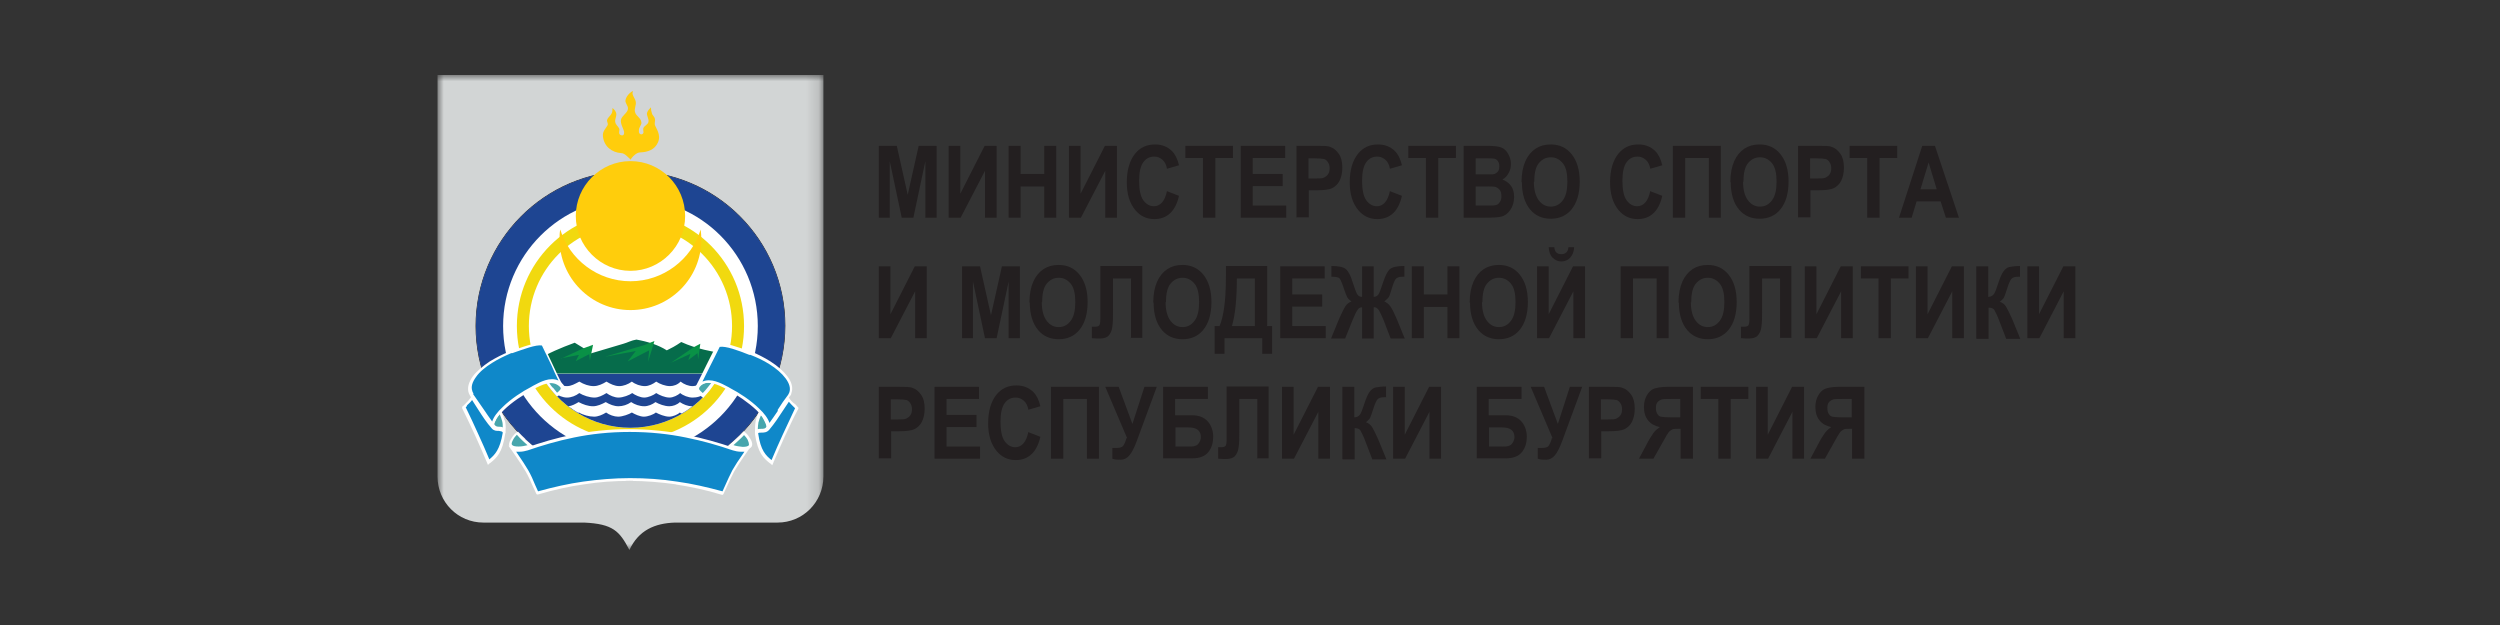 <?xml version="1.0" encoding="UTF-8"?> <svg xmlns="http://www.w3.org/2000/svg" width="200" height="50" viewBox="0 0 200 50" fill="none"><rect x="0" y="0" width="200" height="50" fill="#333333" stroke="none"/><g clip-path="url(#clip0_60_1159)"><mask id="mask0_60_1159" style="mask-type:luminance" maskUnits="userSpaceOnUse" x="35" y="6" width="31" height="38"><path d="M65.873 6H35V44H65.873V6Z" fill="white"></path></mask><g mask="url(#mask0_60_1159)"><path fill-rule="evenodd" clip-rule="evenodd" d="M65.873 6V38.111C65.873 40.167 64.237 41.806 62.205 41.806H53.992C52.384 41.861 51.086 42.417 50.352 44C49.562 42.472 49.026 41.917 46.74 41.806H38.669C36.637 41.806 35 40.167 35 38.111V6H65.873Z" fill="#D2D5D5"></path><path fill-rule="evenodd" clip-rule="evenodd" d="M50.437 13.694C57.266 13.694 62.797 19.222 62.797 26.056C62.797 32.889 57.266 38.417 50.437 38.417C43.607 38.417 38.076 32.917 38.076 26.083C38.076 19.25 43.607 13.694 50.437 13.694Z" fill="white" stroke="#1F1A19" stroke-width="0.06" stroke-miterlimit="22.93"></path><path fill-rule="evenodd" clip-rule="evenodd" d="M50.437 17.944C54.924 17.944 58.564 21.583 58.564 26.083C58.564 30.583 54.924 34.222 50.437 34.222C45.95 34.222 42.309 30.583 42.309 26.083C42.309 21.583 45.95 17.944 50.437 17.944ZM50.437 16.972C55.46 16.972 59.524 21.055 59.524 26.083C59.524 31.111 55.46 35.194 50.437 35.194C45.413 35.194 41.35 31.111 41.35 26.083C41.35 21.055 45.413 16.972 50.437 16.972Z" fill="#F1D90F"></path><path fill-rule="evenodd" clip-rule="evenodd" d="M58.141 28.417C58 28.944 57.774 29.417 57.52 29.889H43.212C43.043 29.555 42.873 29.194 42.732 28.833H42.902C43.918 28.222 44.849 27.833 45.978 27.417C46.401 27.694 46.824 27.861 47.163 28.305C48.094 28.028 48.913 27.778 49.872 27.5C50.183 27.417 50.521 27.222 50.916 27.167C51.848 27.333 52.694 27.611 53.343 28.028C53.682 27.861 54.021 27.694 54.5 27.361C55.77 27.944 56.984 28.111 58.169 28.361L58.141 28.417Z" fill="#066C4B"></path><path fill-rule="evenodd" clip-rule="evenodd" d="M57.605 29.917C56.25 32.472 53.541 34.222 50.437 34.222C47.332 34.222 44.623 32.472 43.269 29.917H57.605Z" fill="#1E4592"></path><path fill-rule="evenodd" clip-rule="evenodd" d="M55.404 32.5C55.121 32.722 54.839 32.917 54.529 33.083C54.472 33.056 54.416 33.028 54.388 33C54.218 33.167 53.823 33.333 53.541 33.333C53.174 33.333 52.723 33.139 52.469 33C52.271 33.167 51.82 33.333 51.509 33.333C51.199 33.333 50.775 33.139 50.55 33C50.324 33.139 49.816 33.333 49.449 33.333C49.139 33.333 48.743 33.194 48.49 33C48.179 33.194 47.84 33.333 47.53 33.333C47.135 33.333 46.627 33.194 46.317 33C46.317 33 46.288 33 46.26 33.028C45.978 32.861 45.724 32.694 45.47 32.5C45.752 32.472 46.006 32.333 46.288 32.167C46.655 32.361 47.05 32.5 47.445 32.5C47.784 32.5 48.151 32.333 48.461 32.167C48.772 32.361 49.139 32.5 49.477 32.5C49.816 32.5 50.183 32.389 50.493 32.167C50.775 32.361 51.17 32.5 51.537 32.5C51.848 32.5 52.186 32.361 52.44 32.167C52.723 32.333 53.174 32.5 53.541 32.5C53.823 32.5 54.162 32.389 54.388 32.167C54.67 32.361 55.037 32.5 55.347 32.5H55.404ZM57.097 30.75C56.899 31.028 56.702 31.278 56.504 31.5C56.448 31.5 56.419 31.445 56.391 31.445C56.137 31.722 55.742 31.806 55.404 31.806C55.065 31.806 54.642 31.639 54.416 31.445C54.247 31.611 53.852 31.806 53.569 31.806C53.202 31.806 52.751 31.611 52.497 31.445C52.299 31.611 51.848 31.806 51.537 31.806C51.227 31.806 50.804 31.611 50.578 31.445C50.352 31.611 49.844 31.806 49.477 31.806C49.167 31.806 48.772 31.639 48.518 31.445C48.207 31.639 47.869 31.806 47.558 31.806C47.163 31.806 46.655 31.639 46.345 31.445C46.063 31.667 45.696 31.806 45.357 31.806C45.018 31.806 44.651 31.639 44.369 31.445C44.172 31.222 43.974 30.972 43.805 30.722C44.002 30.667 44.2 30.583 44.369 30.528C44.736 30.75 45.018 30.889 45.357 30.889C45.696 30.889 45.978 30.722 46.345 30.528C46.712 30.75 47.107 30.889 47.502 30.889C47.84 30.889 48.207 30.722 48.518 30.528C48.828 30.722 49.195 30.889 49.534 30.889C49.872 30.889 50.239 30.75 50.55 30.528C50.832 30.75 51.227 30.889 51.594 30.889C51.904 30.889 52.243 30.722 52.497 30.528C52.779 30.722 53.231 30.889 53.597 30.889C53.88 30.889 54.218 30.778 54.444 30.528C54.726 30.75 55.093 30.889 55.404 30.889C55.714 30.889 56.109 30.695 56.363 30.528C56.532 30.611 56.815 30.695 57.153 30.75H57.097Z" fill="white"></path><path fill-rule="evenodd" clip-rule="evenodd" d="M50.437 15.861C56.081 15.861 60.624 20.445 60.624 26.083C60.624 31.722 56.052 36.306 50.437 36.306C44.821 36.306 40.249 31.722 40.249 26.083C40.249 20.445 44.821 15.861 50.437 15.861ZM50.437 13.694C57.266 13.694 62.797 19.222 62.797 26.056C62.797 32.889 57.266 38.417 50.437 38.417C43.607 38.417 38.076 32.917 38.076 26.083C38.076 19.25 43.607 13.694 50.437 13.694Z" fill="#1E4592"></path><path fill-rule="evenodd" clip-rule="evenodd" d="M60.511 34.5C60.455 34 60.568 33.444 60.822 32.972C61.161 33.222 61.471 34.056 61.415 34.111C61.217 34.528 60.766 34.25 60.483 34.472L60.511 34.5ZM57.097 30.583C56.617 30.417 56.166 30.556 55.883 30.917C55.686 31.167 55.968 31.417 56.278 31.639C56.589 31.306 56.871 30.972 57.125 30.583H57.097ZM40.362 34.417C40.362 33.917 40.277 33.389 40.023 32.944C39.685 33.194 39.431 33.944 39.459 34.028C39.657 34.444 40.08 34.194 40.362 34.444V34.417ZM44.567 31.556C44.256 31.222 44.002 30.917 43.748 30.528C44.228 30.361 44.651 30.472 44.934 30.833C45.131 31.083 44.849 31.361 44.567 31.556ZM59.496 34.639C59.721 34.806 60.201 35.444 60.004 35.667C59.749 35.972 58.903 35.833 58.423 35.667C58.79 35.361 59.185 35 59.496 34.667V34.639ZM42.45 35.667C42.027 35.306 41.632 34.917 41.35 34.639C41.124 34.806 40.672 35.444 40.842 35.667C41.096 35.972 41.971 35.861 42.422 35.667H42.45Z" fill="#47A6AD"></path><path d="M60.398 34.528C60.398 34.278 60.398 33.972 60.455 33.694C60.511 33.417 60.596 33.167 60.737 32.917L60.794 32.806L60.906 32.889C61.047 33 61.189 33.222 61.301 33.417C61.471 33.75 61.556 34.111 61.527 34.167C61.386 34.472 61.132 34.472 60.906 34.5C60.794 34.5 60.652 34.5 60.568 34.583L60.398 34.722V34.5V34.528ZM60.681 33.75C60.652 33.944 60.624 34.139 60.624 34.333C60.709 34.306 60.822 34.306 60.906 34.306C61.076 34.306 61.245 34.306 61.33 34.111C61.33 34.111 61.245 33.833 61.104 33.583C61.047 33.444 60.963 33.333 60.878 33.222C60.794 33.389 60.737 33.583 60.681 33.778V33.75ZM56.899 30.639C56.73 30.611 56.589 30.611 56.448 30.639C56.25 30.694 56.081 30.805 55.968 30.972C55.911 31.055 55.911 31.139 55.968 31.194C56.024 31.278 56.137 31.361 56.222 31.444C56.363 31.305 56.476 31.167 56.589 31.028C56.702 30.889 56.786 30.778 56.899 30.639ZM56.391 30.417C56.617 30.361 56.871 30.361 57.125 30.472L57.266 30.528L57.181 30.667C57.04 30.861 56.927 31.028 56.786 31.222C56.645 31.389 56.504 31.555 56.335 31.75L56.278 31.833L56.194 31.778C56.024 31.667 55.883 31.528 55.798 31.417C55.686 31.25 55.657 31.083 55.798 30.889C55.968 30.694 56.165 30.555 56.419 30.472L56.391 30.417ZM40.221 34.194C40.221 34.028 40.221 33.833 40.164 33.667C40.108 33.472 40.051 33.306 39.967 33.111C39.882 33.194 39.826 33.333 39.741 33.444C39.628 33.694 39.515 33.917 39.543 33.944C39.628 34.111 39.769 34.139 39.938 34.139C40.023 34.139 40.136 34.139 40.221 34.194ZM40.39 33.611C40.447 33.889 40.475 34.139 40.447 34.417V34.667L40.249 34.5C40.164 34.417 40.023 34.417 39.91 34.389C39.684 34.389 39.459 34.333 39.318 34.056C39.289 33.972 39.374 33.639 39.515 33.361C39.628 33.167 39.741 32.972 39.91 32.861L40.023 32.778L40.08 32.889C40.221 33.139 40.305 33.389 40.362 33.639L40.39 33.611ZM44.482 31.639C44.341 31.472 44.2 31.305 44.059 31.139C43.918 30.972 43.805 30.805 43.664 30.611L43.579 30.472L43.72 30.417C43.974 30.333 44.228 30.305 44.454 30.361C44.68 30.417 44.877 30.555 45.046 30.75C45.188 30.917 45.159 31.111 45.046 31.278C44.962 31.417 44.792 31.555 44.651 31.667L44.567 31.722L44.482 31.639ZM44.228 31C44.228 31 44.454 31.278 44.567 31.417C44.68 31.333 44.764 31.25 44.821 31.167C44.877 31.083 44.877 31 44.821 30.917C44.68 30.75 44.538 30.639 44.369 30.611C44.228 30.583 44.087 30.583 43.918 30.611C44.002 30.75 44.115 30.889 44.2 31H44.228ZM59.58 34.556C59.58 34.556 59.608 34.556 59.636 34.611C59.778 34.722 59.919 34.917 60.032 35.111C60.173 35.333 60.229 35.583 60.116 35.75C59.975 35.917 59.721 35.972 59.439 35.972C59.1 35.972 58.705 35.861 58.423 35.778L58.225 35.694L58.367 35.556C58.536 35.417 58.733 35.25 58.903 35.083C59.072 34.917 59.27 34.75 59.411 34.583L59.495 34.5L59.58 34.556ZM59.834 35.222C59.749 35.056 59.636 34.917 59.524 34.806C59.383 34.944 59.241 35.111 59.072 35.25C58.931 35.361 58.818 35.5 58.677 35.611C58.903 35.694 59.185 35.722 59.411 35.75C59.636 35.75 59.834 35.722 59.919 35.611C59.919 35.611 59.919 35.389 59.834 35.25V35.222ZM42.196 35.611C42.196 35.611 41.914 35.361 41.801 35.25C41.632 35.083 41.462 34.917 41.349 34.778C41.237 34.889 41.124 35.028 41.039 35.194C40.955 35.361 40.898 35.5 40.955 35.583C41.039 35.694 41.237 35.722 41.491 35.722C41.745 35.722 41.999 35.667 42.224 35.611H42.196ZM41.97 35.083C42.14 35.25 42.337 35.417 42.535 35.583L42.704 35.722L42.507 35.806C42.224 35.917 41.829 36 41.491 36C41.18 36 40.926 35.944 40.785 35.778C40.672 35.611 40.729 35.361 40.87 35.139C40.983 34.944 41.152 34.722 41.293 34.611C41.293 34.611 41.293 34.611 41.349 34.583L41.434 34.528L41.519 34.611C41.66 34.778 41.858 34.944 42.055 35.139L41.97 35.083Z" fill="white"></path><path fill-rule="evenodd" clip-rule="evenodd" d="M56.053 18.361C56.081 18.611 56.109 18.861 56.109 19.139C56.109 22.278 53.569 24.806 50.437 24.806C47.304 24.806 44.764 22.25 44.764 19.139C44.764 18.889 44.764 18.611 44.821 18.361C45.555 20.75 47.812 22.5 50.437 22.5C53.061 22.5 55.319 20.75 56.053 18.361ZM50.437 12.889C52.864 12.889 54.811 14.861 54.811 17.278C54.811 19.695 52.836 21.667 50.437 21.667C48.038 21.667 46.063 19.695 46.063 17.278C46.063 14.861 48.038 12.889 50.437 12.889ZM50.493 12.694C50.663 12.444 50.973 12.194 51.199 12.194C51.848 12.167 52.384 11.972 52.638 11.389C52.92 10.75 52.44 10.222 52.384 9.972C52.356 9.806 52.44 9.639 52.384 9.472C52.356 9.333 52.186 9.222 52.158 9.083C52.102 8.917 52.074 8.75 52.074 8.583C51.961 8.722 51.82 8.833 51.763 9.028C51.707 9.25 51.932 9.5 51.876 9.75C51.848 9.944 51.566 10.056 51.481 10.222C51.425 10.306 51.481 10.444 51.481 10.583C51.481 10.667 51.396 10.75 51.312 10.75C51.227 10.75 51.142 10.694 51.114 10.583C51.114 10.528 51.114 10.444 51.114 10.389C51.114 10.194 51.34 9.972 51.312 9.806C51.283 9.417 50.888 9.306 50.804 8.972C50.719 8.694 50.916 8.417 50.86 8.139C50.832 7.944 50.691 7.778 50.634 7.611C50.578 7.5 50.606 7.389 50.634 7.278C50.352 7.417 50.098 7.722 50.042 8C49.985 8.222 50.239 8.444 50.239 8.667C50.239 9.028 49.759 9.222 49.675 9.583C49.618 9.917 49.901 10.333 49.929 10.556C49.929 10.694 49.929 10.806 49.788 10.833C49.675 10.833 49.562 10.778 49.534 10.667C49.505 10.556 49.59 10.361 49.534 10.278C49.449 10.111 49.252 9.972 49.223 9.778C49.167 9.583 49.308 9.361 49.308 9.167C49.308 8.944 49.167 8.778 48.998 8.639C48.998 8.75 48.998 8.944 48.941 9.056C48.856 9.25 48.631 9.389 48.574 9.583C48.518 9.75 48.687 9.861 48.602 10.028C48.489 10.25 48.179 10.5 48.236 10.917C48.32 11.694 48.913 12.194 49.703 12.25C49.985 12.25 50.267 12.611 50.465 12.778L50.493 12.694Z" fill="#FFCD0C"></path><path fill-rule="evenodd" clip-rule="evenodd" d="M44.877 28.695L46.683 27.861L47.445 27.583L47.191 28.833L47.135 28.333L46.062 28.889L46.316 28.389L44.877 28.667V28.695ZM53.626 29.056L55.488 27.778L56.024 27.5L55.855 28.75L55.799 28.25L55.065 28.806L55.234 28.306L53.654 29.028L53.626 29.056ZM48.433 28.528L51.537 27.611L52.356 27.278L51.848 28.945L51.932 28.028L50.211 28.917L50.86 28.083L48.461 28.528H48.433Z" fill="#099146"></path><path fill-rule="evenodd" clip-rule="evenodd" d="M63.757 32.639C63.587 32.444 63.277 32.194 63.108 31.945C62.543 32.75 62.063 33.583 61.471 34.306C61.132 34.722 60.596 34.306 60.568 34.694C60.794 36.278 61.301 36.611 61.809 37.028C62.402 35.556 63.108 34.111 63.785 32.639H63.757ZM63.136 31.639C62.6 32.361 61.979 33.361 61.471 34.083C61.471 33.139 59.608 31.75 58.367 31.111C57.633 30.722 56.589 30.111 55.855 30.861C56.391 29.778 56.956 28.695 57.492 27.611C58 27.5 59.1 27.889 60.06 28.25C61.809 28.889 63.898 30.417 63.136 31.639ZM37.117 32.583C37.286 32.389 37.596 32.083 37.794 31.833C38.358 32.639 38.782 33.528 39.459 34.25C39.713 34.528 40.305 34.25 40.362 34.639C40.136 36.222 39.628 36.556 39.12 36.972C38.528 35.5 37.822 34.056 37.117 32.583ZM37.737 31.583C38.273 32.306 38.894 33.306 39.402 34.028C39.402 33.083 41.265 31.695 42.507 31.056C43.24 30.667 44.228 30.083 44.934 30.833C44.397 29.75 43.918 28.639 43.381 27.556C42.873 27.445 41.773 27.833 40.813 28.195C39.064 28.833 36.975 30.361 37.737 31.583ZM50.408 38.389C52.948 38.389 55.347 38.75 57.859 39.444C58.141 38.861 58.367 38.25 58.705 37.667C59.016 37.111 59.495 36.472 59.862 35.917C59.524 36.056 59.016 36.028 58.677 35.917C56.391 35.111 53.71 34.444 50.408 34.444C47.106 34.444 44.482 35.111 42.224 35.917C41.886 36.028 41.406 36.056 41.067 35.917C41.434 36.444 41.886 37.111 42.196 37.667C42.507 38.25 42.761 38.861 43.043 39.444C45.554 38.722 47.925 38.389 50.437 38.389H50.408Z" fill="#0F88C9"></path><path d="M63.616 32.667C63.616 32.667 63.503 32.556 63.446 32.5C63.333 32.389 63.221 32.278 63.108 32.139C62.938 32.389 62.769 32.639 62.628 32.861C62.289 33.389 61.951 33.889 61.556 34.361C61.358 34.611 61.104 34.611 60.878 34.611C60.765 34.611 60.681 34.611 60.652 34.667C60.85 36.056 61.273 36.444 61.725 36.806C62.007 36.111 62.317 35.444 62.628 34.75C62.967 34.056 63.277 33.333 63.616 32.639V32.667ZM63.587 32.306C63.587 32.306 63.757 32.472 63.813 32.556L63.87 32.611V32.694C63.474 33.417 63.136 34.167 62.797 34.889C62.459 35.611 62.148 36.361 61.838 37.083L61.781 37.222L61.668 37.111C61.668 37.111 61.612 37.056 61.584 37.056C61.104 36.667 60.624 36.278 60.398 34.722V34.694C60.427 34.417 60.624 34.417 60.85 34.417C60.991 34.417 61.189 34.417 61.33 34.25V34.111C61.33 33.75 60.991 33.278 60.511 32.806C59.862 32.194 58.959 31.583 58.282 31.222C58.197 31.167 58.169 31.167 58.141 31.139C57.435 30.778 56.532 30.305 55.911 30.944L55.375 31.5L55.714 30.805C56.024 30.194 56.278 29.694 56.532 29.167C56.814 28.611 57.097 28.028 57.351 27.555V27.5H57.435C57.971 27.361 59.044 27.778 60.003 28.111H60.088C60.596 28.333 61.16 28.611 61.64 28.917C62.205 29.278 62.684 29.694 62.995 30.111C63.333 30.555 63.474 31.028 63.305 31.472C63.305 31.555 63.249 31.639 63.192 31.694C63.192 31.694 63.136 31.778 63.108 31.805C63.221 32 63.362 32.139 63.531 32.278L63.587 32.306ZM62.205 32.806C62.487 32.361 62.769 31.944 63.051 31.583C63.079 31.528 63.108 31.472 63.136 31.417C63.277 31.055 63.136 30.667 62.854 30.278C62.543 29.861 62.092 29.472 61.556 29.139C61.076 28.833 60.539 28.583 60.032 28.389H59.947C59.044 28.028 58.056 27.667 57.576 27.75C57.294 28.333 57.04 28.833 56.786 29.333C56.589 29.75 56.363 30.167 56.194 30.528C56.871 30.222 57.661 30.639 58.282 30.972L58.423 31.055C59.129 31.417 60.06 32.028 60.709 32.667C61.132 33.056 61.443 33.472 61.556 33.833C61.781 33.528 62.007 33.194 62.233 32.861L62.205 32.806ZM37.032 32.5C37.032 32.5 37.145 32.389 37.201 32.333C37.37 32.167 37.568 31.944 37.681 31.778C37.681 31.778 37.653 31.722 37.624 31.694C37.624 31.694 37.54 31.528 37.511 31.472C37.342 31.028 37.511 30.555 37.822 30.111C38.132 29.694 38.64 29.278 39.176 28.917C39.684 28.611 40.221 28.333 40.729 28.139H40.813C41.773 27.75 42.845 27.361 43.381 27.5H43.438V27.555C43.72 28.111 43.974 28.639 44.228 29.194C44.482 29.75 44.736 30.278 45.018 30.833L45.357 31.528L44.821 30.972C44.2 30.333 43.353 30.778 42.676 31.139C42.676 31.139 42.62 31.139 42.535 31.222C41.858 31.583 40.954 32.167 40.305 32.806C39.826 33.278 39.487 33.75 39.487 34.111V34.222C39.487 34.222 39.741 34.333 39.882 34.333C40.136 34.333 40.39 34.333 40.418 34.667V34.694C40.193 36.25 39.713 36.639 39.233 37.028C39.233 37.028 39.233 37.028 39.148 37.083L39.035 37.194L38.979 37.056C38.669 36.333 38.358 35.583 38.02 34.861C37.681 34.139 37.342 33.389 36.975 32.667V32.583V32.528L37.032 32.5ZM37.37 32.472C37.37 32.472 37.286 32.556 37.258 32.583C37.596 33.278 37.935 34 38.245 34.694C38.556 35.389 38.866 36.056 39.148 36.75C39.572 36.389 39.995 36 40.221 34.611C40.193 34.5 40.051 34.5 39.91 34.472C39.713 34.472 39.515 34.472 39.346 34.278C38.923 33.806 38.584 33.278 38.245 32.75C38.076 32.5 37.935 32.25 37.766 32C37.653 32.167 37.483 32.306 37.342 32.444L37.37 32.472ZM37.85 31.528C38.104 31.889 38.415 32.333 38.697 32.75C38.923 33.083 39.148 33.417 39.374 33.722C39.487 33.361 39.797 32.944 40.221 32.556C40.87 31.917 41.801 31.305 42.507 30.944L42.648 30.861C43.269 30.528 44.002 30.139 44.68 30.444C44.482 30.028 44.285 29.639 44.115 29.222C43.861 28.694 43.607 28.167 43.353 27.639C42.873 27.555 41.886 27.944 40.983 28.25H40.898C40.39 28.472 39.854 28.722 39.374 29.028C38.838 29.361 38.358 29.75 38.076 30.167C37.794 30.555 37.653 30.944 37.794 31.305C37.794 31.361 37.85 31.417 37.878 31.472L37.85 31.528ZM50.408 38.25C51.678 38.25 52.92 38.333 54.162 38.528C55.375 38.694 56.56 38.972 57.802 39.306C57.887 39.139 57.943 38.972 58.028 38.806C58.197 38.417 58.395 38 58.592 37.611C58.818 37.222 59.1 36.778 59.383 36.389C59.439 36.306 59.495 36.222 59.552 36.139C59.467 36.139 59.383 36.139 59.27 36.139C59.044 36.139 58.79 36.083 58.62 36.028C57.492 35.639 56.25 35.278 54.867 35C53.513 34.722 52.017 34.556 50.38 34.556C48.743 34.556 47.276 34.722 45.921 35C44.567 35.278 43.353 35.639 42.224 36.028C42.027 36.083 41.801 36.139 41.575 36.139C41.491 36.139 41.406 36.139 41.293 36.139C41.349 36.222 41.406 36.306 41.462 36.389C41.745 36.806 42.027 37.222 42.253 37.611C42.478 38 42.648 38.389 42.817 38.806C42.902 38.972 42.958 39.139 43.043 39.306C44.256 38.972 45.47 38.694 46.655 38.528C47.868 38.361 49.11 38.25 50.38 38.25H50.408ZM54.105 38.75C52.892 38.583 51.65 38.472 50.38 38.472C49.11 38.472 47.925 38.556 46.711 38.75C45.498 38.917 44.285 39.194 43.043 39.556H42.958L42.902 39.5C42.817 39.306 42.732 39.111 42.62 38.889C42.45 38.5 42.281 38.111 42.055 37.722C41.829 37.333 41.547 36.917 41.265 36.5C41.152 36.333 41.039 36.167 40.898 35.972L40.672 35.639L41.039 35.806C41.18 35.861 41.349 35.889 41.547 35.889C41.745 35.889 41.97 35.861 42.111 35.806C43.269 35.417 44.482 35.028 45.837 34.778C47.191 34.5 48.687 34.333 50.324 34.333C51.961 34.333 53.484 34.5 54.867 34.778C56.25 35.056 57.492 35.417 58.649 35.806C58.818 35.861 59.016 35.889 59.241 35.889C59.411 35.889 59.608 35.889 59.749 35.806L60.116 35.639L59.891 35.972C59.778 36.139 59.665 36.306 59.524 36.5C59.241 36.917 58.959 37.333 58.733 37.722C58.536 38.111 58.338 38.5 58.169 38.889C58.084 39.083 57.971 39.306 57.887 39.5L57.83 39.583H57.746C56.476 39.194 55.262 38.944 54.021 38.75H54.105Z" fill="white"></path></g><path d="M70.304 17.417V11.667H71.743L72.618 15.583L73.493 11.667H74.932V17.417H74.029V12.889L73.07 17.417H72.138L71.179 12.889V17.417H70.276H70.304Z" fill="#231F20"></path><path d="M75.892 17.417V11.667H76.823V15.5L78.77 11.667H79.73V17.417H78.798V13.667L76.851 17.417H75.892Z" fill="#231F20"></path><path d="M80.689 17.417V11.667H81.648V13.917H83.539V11.667H84.499V17.417H83.539V14.917H81.648V17.417H80.689Z" fill="#231F20"></path><path d="M85.515 17.417V11.667H86.446V15.5L88.393 11.667H89.353V17.417H88.421V13.667L86.474 17.417H85.515Z" fill="#231F20"></path><path d="M93.388 15.306L94.32 15.667C94.178 16.305 93.924 16.778 93.586 17.083C93.247 17.389 92.824 17.528 92.344 17.528C91.723 17.528 91.215 17.278 90.82 16.805C90.369 16.25 90.143 15.528 90.143 14.583C90.143 13.611 90.369 12.833 90.82 12.278C91.215 11.806 91.723 11.556 92.4 11.556C92.937 11.556 93.388 11.722 93.755 12.083C94.009 12.333 94.207 12.722 94.32 13.222L93.36 13.5C93.303 13.194 93.191 12.944 92.993 12.778C92.796 12.611 92.598 12.528 92.344 12.528C91.977 12.528 91.695 12.667 91.469 12.972C91.243 13.278 91.13 13.778 91.13 14.472C91.13 15.167 91.243 15.722 91.469 16.028C91.695 16.333 91.977 16.5 92.316 16.5C92.57 16.5 92.796 16.389 92.965 16.194C93.134 16 93.275 15.694 93.36 15.278L93.388 15.306Z" fill="#231F20"></path><path d="M96.239 17.417V12.639H94.828V11.667H98.637V12.639H97.226V17.417H96.267H96.239Z" fill="#231F20"></path><path d="M99.258 17.417V11.667H102.814V12.639H100.218V13.917H102.617V14.889H100.218V16.444H102.899V17.417H99.258Z" fill="#231F20"></path><path d="M103.717 17.417V11.667H105.269C105.862 11.667 106.229 11.667 106.398 11.75C106.68 11.833 106.906 12.028 107.104 12.306C107.301 12.583 107.386 12.972 107.386 13.417C107.386 13.833 107.301 14.194 107.16 14.472C107.019 14.75 106.793 14.944 106.567 15.056C106.342 15.167 105.918 15.222 105.326 15.222H104.705V17.389H103.745L103.717 17.417ZM104.677 12.639V14.278H105.213C105.58 14.278 105.805 14.278 105.946 14.194C106.088 14.111 106.172 14.056 106.257 13.917C106.342 13.778 106.37 13.639 106.37 13.444C106.37 13.25 106.313 13.083 106.229 12.972C106.144 12.833 106.031 12.75 105.918 12.722C105.805 12.694 105.523 12.667 105.128 12.667H104.648L104.677 12.639Z" fill="#231F20"></path><path d="M111.224 15.306L112.155 15.667C112.014 16.305 111.76 16.778 111.421 17.083C111.083 17.389 110.659 17.528 110.179 17.528C109.559 17.528 109.051 17.278 108.656 16.805C108.204 16.25 107.978 15.528 107.978 14.583C107.978 13.611 108.204 12.833 108.656 12.278C109.051 11.806 109.559 11.556 110.236 11.556C110.772 11.556 111.224 11.722 111.591 12.083C111.844 12.333 112.042 12.722 112.155 13.222L111.195 13.5C111.139 13.194 111.026 12.944 110.829 12.778C110.631 12.611 110.433 12.528 110.179 12.528C109.813 12.528 109.53 12.667 109.305 12.972C109.079 13.278 108.966 13.778 108.966 14.472C108.966 15.167 109.079 15.722 109.305 16.028C109.53 16.333 109.813 16.5 110.151 16.5C110.405 16.5 110.631 16.389 110.8 16.194C110.97 16 111.111 15.694 111.195 15.278L111.224 15.306Z" fill="#231F20"></path><path d="M114.074 17.417V12.639H112.663V11.667H116.473V12.639H115.062V17.417H114.102H114.074Z" fill="#231F20"></path><path d="M117.094 11.667H119.013C119.549 11.667 119.916 11.722 120.113 11.806C120.339 11.889 120.508 12.056 120.649 12.306C120.79 12.556 120.875 12.806 120.875 13.111C120.875 13.389 120.819 13.639 120.678 13.861C120.565 14.083 120.395 14.25 120.198 14.361C120.48 14.472 120.706 14.639 120.875 14.861C121.044 15.083 121.129 15.389 121.129 15.75C121.129 16.167 121.016 16.528 120.819 16.805C120.621 17.083 120.367 17.278 120.085 17.333C119.887 17.389 119.436 17.417 118.73 17.417H117.094V11.667ZM118.053 12.611V13.944H118.702C119.097 13.944 119.323 13.944 119.408 13.944C119.577 13.944 119.69 13.861 119.803 13.75C119.916 13.639 119.944 13.5 119.944 13.306C119.944 13.139 119.916 13 119.831 12.889C119.746 12.778 119.662 12.722 119.549 12.694C119.436 12.667 119.125 12.667 118.617 12.667H118.053V12.611ZM118.053 14.917V16.444H118.956C119.351 16.444 119.605 16.444 119.718 16.389C119.831 16.361 119.916 16.278 120 16.139C120.085 16.028 120.113 15.861 120.113 15.694C120.113 15.528 120.085 15.361 120 15.222C119.916 15.111 119.803 15.028 119.69 14.972C119.549 14.917 119.295 14.917 118.871 14.917H118.081H118.053Z" fill="#231F20"></path><path d="M121.722 14.583C121.722 13.889 121.835 13.333 122.032 12.889C122.23 12.444 122.512 12.111 122.851 11.889C123.189 11.667 123.584 11.556 124.064 11.556C124.741 11.556 125.306 11.806 125.729 12.333C126.152 12.861 126.378 13.583 126.378 14.528C126.378 15.472 126.152 16.25 125.701 16.778C125.306 17.25 124.741 17.5 124.064 17.5C123.387 17.5 122.822 17.25 122.427 16.778C121.976 16.25 121.75 15.5 121.75 14.556L121.722 14.583ZM122.709 14.528C122.709 15.194 122.851 15.694 123.104 16.028C123.358 16.361 123.669 16.528 124.064 16.528C124.459 16.528 124.77 16.361 125.023 16.028C125.277 15.694 125.39 15.194 125.39 14.528C125.39 13.861 125.277 13.361 125.023 13.056C124.77 12.75 124.459 12.583 124.064 12.583C123.669 12.583 123.358 12.75 123.104 13.056C122.851 13.361 122.738 13.889 122.738 14.556L122.709 14.528Z" fill="#231F20"></path><path d="M132.051 15.306L132.982 15.667C132.841 16.305 132.587 16.778 132.248 17.083C131.909 17.389 131.486 17.528 131.006 17.528C130.386 17.528 129.878 17.278 129.482 16.805C129.031 16.25 128.805 15.528 128.805 14.583C128.805 13.611 129.031 12.833 129.482 12.278C129.878 11.806 130.386 11.556 131.063 11.556C131.599 11.556 132.051 11.722 132.417 12.083C132.671 12.333 132.869 12.722 132.982 13.222L132.022 13.5C131.966 13.194 131.853 12.944 131.655 12.778C131.458 12.611 131.26 12.528 131.006 12.528C130.64 12.528 130.357 12.667 130.132 12.972C129.906 13.278 129.793 13.778 129.793 14.472C129.793 15.167 129.906 15.722 130.132 16.028C130.357 16.333 130.64 16.5 130.978 16.5C131.232 16.5 131.458 16.389 131.627 16.194C131.797 16 131.938 15.694 132.022 15.278L132.051 15.306Z" fill="#231F20"></path><path d="M134.788 17.417H133.828V11.667H137.666V17.417H136.707V12.639H134.816V17.417H134.788Z" fill="#231F20"></path><path d="M138.428 14.583C138.428 13.889 138.541 13.333 138.739 12.889C138.936 12.444 139.219 12.111 139.557 11.889C139.896 11.667 140.291 11.556 140.771 11.556C141.448 11.556 142.012 11.806 142.436 12.333C142.859 12.861 143.085 13.583 143.085 14.528C143.085 15.472 142.859 16.25 142.408 16.778C142.012 17.25 141.448 17.5 140.771 17.5C140.093 17.5 139.529 17.25 139.134 16.778C138.682 16.25 138.457 15.5 138.457 14.556L138.428 14.583ZM139.444 14.528C139.444 15.194 139.586 15.694 139.839 16.028C140.093 16.361 140.404 16.528 140.799 16.528C141.194 16.528 141.505 16.361 141.758 16.028C142.012 15.694 142.125 15.194 142.125 14.528C142.125 13.861 142.012 13.361 141.758 13.056C141.505 12.75 141.194 12.583 140.799 12.583C140.404 12.583 140.093 12.75 139.839 13.056C139.586 13.361 139.473 13.889 139.473 14.556L139.444 14.528Z" fill="#231F20"></path><path d="M143.847 17.417V11.667H145.399C145.991 11.667 146.358 11.667 146.528 11.75C146.81 11.833 147.036 12.028 147.233 12.306C147.431 12.583 147.515 12.972 147.515 13.417C147.515 13.833 147.431 14.194 147.29 14.472C147.148 14.75 146.923 14.944 146.697 15.056C146.471 15.167 146.048 15.222 145.455 15.222H144.834V17.389H143.875L143.847 17.417ZM144.806 12.639V14.278H145.342C145.709 14.278 145.935 14.278 146.076 14.194C146.217 14.111 146.302 14.056 146.387 13.917C146.471 13.778 146.499 13.639 146.499 13.444C146.499 13.25 146.443 13.083 146.358 12.972C146.274 12.833 146.161 12.75 146.048 12.722C145.935 12.694 145.653 12.667 145.258 12.667H144.778L144.806 12.639Z" fill="#231F20"></path><path d="M149.378 17.417V12.639H147.967V11.667H151.777V12.639H150.366V17.417H149.406H149.378Z" fill="#231F20"></path><path d="M156.715 17.417H155.671L155.248 16.111H153.329L152.934 17.417H151.918L153.78 11.667H154.796L156.715 17.417ZM154.937 15.139L154.288 13L153.639 15.139H154.937Z" fill="#231F20"></path><path d="M70.304 27.055V21.305H71.235V25.139L73.183 21.305H74.142V27.055H73.211V23.305L71.263 27.055H70.304Z" fill="#231F20"></path><path d="M76.964 27.055V21.305H78.403L79.278 25.222L80.153 21.305H81.592V27.055H80.689V22.528L79.73 27.055H78.798L77.839 22.528V27.055H76.936H76.964Z" fill="#231F20"></path><path d="M82.354 24.222C82.354 23.528 82.467 22.972 82.664 22.528C82.862 22.083 83.144 21.75 83.483 21.528C83.822 21.306 84.217 21.195 84.696 21.195C85.374 21.195 85.938 21.445 86.361 21.972C86.785 22.5 87.01 23.222 87.01 24.167C87.01 25.111 86.785 25.889 86.333 26.417C85.938 26.889 85.374 27.139 84.696 27.139C84.019 27.139 83.455 26.889 83.059 26.417C82.608 25.889 82.382 25.139 82.382 24.195L82.354 24.222ZM83.342 24.167C83.342 24.833 83.483 25.333 83.737 25.667C83.991 26 84.301 26.167 84.696 26.167C85.091 26.167 85.402 26 85.656 25.667C85.91 25.333 86.023 24.833 86.023 24.167C86.023 23.5 85.91 23 85.656 22.695C85.402 22.389 85.091 22.222 84.696 22.222C84.301 22.222 83.991 22.389 83.737 22.695C83.483 23 83.37 23.528 83.37 24.195L83.342 24.167Z" fill="#231F20"></path><path d="M90.482 27.055V22.278H89.042V24.722C89.042 25.361 89.042 25.833 88.986 26.139C88.958 26.444 88.845 26.667 88.704 26.833C88.563 27 88.309 27.083 87.97 27.083C87.885 27.083 87.659 27.083 87.349 27.055V26.139H87.547C87.744 26.139 87.885 26.111 87.942 26.028C87.998 25.944 88.026 25.805 88.026 25.528V21.278H91.385V27.028H90.425L90.482 27.055Z" fill="#231F20"></path><path d="M92.26 24.222C92.26 23.528 92.372 22.972 92.57 22.528C92.767 22.083 93.05 21.75 93.388 21.528C93.727 21.306 94.122 21.195 94.602 21.195C95.279 21.195 95.844 21.445 96.267 21.972C96.69 22.5 96.916 23.222 96.916 24.167C96.916 25.111 96.69 25.889 96.239 26.417C95.844 26.889 95.279 27.139 94.602 27.139C93.924 27.139 93.36 26.889 92.965 26.417C92.513 25.889 92.288 25.139 92.288 24.195L92.26 24.222ZM93.247 24.167C93.247 24.833 93.388 25.333 93.642 25.667C93.896 26 94.207 26.167 94.602 26.167C94.997 26.167 95.307 26 95.561 25.667C95.815 25.333 95.928 24.833 95.928 24.167C95.928 23.5 95.815 23 95.561 22.695C95.307 22.389 94.997 22.222 94.602 22.222C94.207 22.222 93.896 22.389 93.642 22.695C93.388 23 93.275 23.528 93.275 24.195L93.247 24.167Z" fill="#231F20"></path><path d="M101.347 26.083H101.77V28.305H100.98V27.055H97.96V28.305H97.17V26.083H97.565C97.734 25.694 97.847 25.194 97.932 24.611C98.016 24.028 98.073 23.194 98.073 22.055V21.278H101.375V26.055L101.347 26.083ZM100.387 22.278H98.948C98.948 23.972 98.807 25.25 98.553 26.083H100.387V22.278Z" fill="#231F20"></path><path d="M102.419 27.055V21.305H105.975V22.278H103.378V23.555H105.777V24.528H103.378V26.083H106.059V27.055H102.419Z" fill="#231F20"></path><path d="M108.966 21.305H109.897V23.75C110.067 23.75 110.208 23.667 110.292 23.528C110.377 23.389 110.49 23.055 110.659 22.555C110.829 22.055 110.998 21.694 111.196 21.528C111.393 21.361 111.788 21.278 112.353 21.278V22.139H112.211C111.929 22.139 111.76 22.194 111.647 22.333C111.562 22.444 111.449 22.722 111.337 23.111C111.224 23.5 111.139 23.75 111.054 23.833C110.97 23.917 110.857 24.028 110.744 24.111C110.913 24.194 111.083 24.305 111.224 24.5C111.365 24.694 111.534 25.028 111.732 25.5L112.381 27.083H111.252L110.688 25.611C110.546 25.278 110.434 25.028 110.321 24.833C110.208 24.667 110.067 24.555 109.897 24.583V27.083H108.966V24.583C108.825 24.583 108.684 24.639 108.599 24.805C108.486 24.944 108.373 25.222 108.204 25.611L107.611 27.083H106.483L107.132 25.5C107.329 25.055 107.499 24.722 107.611 24.528C107.724 24.333 107.922 24.194 108.119 24.111C107.95 24 107.837 23.889 107.781 23.778C107.724 23.667 107.611 23.417 107.499 23.055C107.386 22.694 107.273 22.444 107.188 22.305C107.104 22.167 106.85 22.139 106.511 22.139V21.278C107.075 21.278 107.47 21.361 107.668 21.528C107.865 21.694 108.063 22.055 108.204 22.555C108.373 23.055 108.486 23.389 108.571 23.528C108.656 23.667 108.769 23.75 108.966 23.75V21.305Z" fill="#231F20"></path><path d="M112.945 27.055V21.305H113.905V23.555H115.795V21.305H116.755V27.055H115.795V24.555H113.905V27.055H112.945Z" fill="#231F20"></path><path d="M117.573 24.222C117.573 23.528 117.686 22.972 117.884 22.528C118.081 22.083 118.363 21.75 118.702 21.528C119.041 21.306 119.436 21.195 119.916 21.195C120.593 21.195 121.157 21.445 121.581 21.972C122.004 22.5 122.23 23.222 122.23 24.167C122.23 25.111 122.004 25.889 121.552 26.417C121.157 26.889 120.593 27.139 119.916 27.139C119.238 27.139 118.674 26.889 118.279 26.417C117.827 25.889 117.601 25.139 117.601 24.195L117.573 24.222ZM118.561 24.167C118.561 24.833 118.702 25.333 118.956 25.667C119.21 26 119.52 26.167 119.916 26.167C120.311 26.167 120.621 26 120.875 25.667C121.129 25.333 121.242 24.833 121.242 24.167C121.242 23.5 121.129 23 120.875 22.695C120.621 22.389 120.311 22.222 119.916 22.222C119.52 22.222 119.21 22.389 118.956 22.695C118.702 23 118.589 23.528 118.589 24.195L118.561 24.167Z" fill="#231F20"></path><path d="M122.963 27.055V21.305H123.895V25.139L125.842 21.305H126.801V27.055H125.87V23.305L123.923 27.055H122.963ZM125.475 19.778H125.927C125.927 20.139 125.785 20.417 125.616 20.611C125.447 20.805 125.193 20.917 124.911 20.917C124.628 20.917 124.403 20.805 124.205 20.611C124.008 20.417 123.923 20.139 123.895 19.778H124.346C124.374 20.167 124.572 20.333 124.911 20.333C125.249 20.333 125.447 20.139 125.475 19.778Z" fill="#231F20"></path><path d="M130.611 27.055H129.652V21.305H133.49V27.055H132.53V22.278H130.64V27.055H130.611Z" fill="#231F20"></path><path d="M134.28 24.222C134.28 23.528 134.393 22.972 134.59 22.528C134.788 22.083 135.07 21.75 135.409 21.528C135.748 21.306 136.143 21.195 136.622 21.195C137.3 21.195 137.864 21.445 138.287 21.972C138.711 22.5 138.936 23.222 138.936 24.167C138.936 25.111 138.711 25.889 138.259 26.417C137.864 26.889 137.3 27.139 136.622 27.139C135.945 27.139 135.381 26.889 134.986 26.417C134.534 25.889 134.308 25.139 134.308 24.195L134.28 24.222ZM135.268 24.167C135.268 24.833 135.409 25.333 135.663 25.667C135.917 26 136.227 26.167 136.622 26.167C137.017 26.167 137.328 26 137.582 25.667C137.836 25.333 137.949 24.833 137.949 24.167C137.949 23.5 137.836 23 137.582 22.695C137.328 22.389 137.017 22.222 136.622 22.222C136.227 22.222 135.917 22.389 135.663 22.695C135.409 23 135.296 23.528 135.296 24.195L135.268 24.167Z" fill="#231F20"></path><path d="M142.407 27.055V22.278H140.968V24.722C140.968 25.361 140.968 25.833 140.912 26.139C140.883 26.444 140.771 26.667 140.629 26.833C140.488 27 140.234 27.083 139.896 27.083C139.811 27.083 139.585 27.083 139.275 27.055V26.139H139.472C139.67 26.139 139.811 26.111 139.868 26.028C139.924 25.944 139.952 25.805 139.952 25.528V21.278H143.31V27.028H142.351L142.407 27.055Z" fill="#231F20"></path><path d="M144.383 27.055V21.305H145.314V25.139L147.261 21.305H148.221V27.055H147.29V23.305L145.342 27.055H144.383Z" fill="#231F20"></path><path d="M150.281 27.055V22.278H148.87V21.305H152.68V22.278H151.269V27.055H150.309H150.281Z" fill="#231F20"></path><path d="M153.272 27.055V21.305H154.204V25.139L156.151 21.305H157.11V27.055H156.179V23.305L154.232 27.055H153.272Z" fill="#231F20"></path><path d="M158.098 27.055V21.305H159.058V23.75C159.283 23.75 159.425 23.639 159.509 23.528C159.594 23.417 159.707 23.139 159.848 22.694C159.989 22.25 160.13 21.917 160.271 21.722C160.412 21.528 160.582 21.389 160.751 21.361C160.92 21.333 161.202 21.278 161.598 21.278V22.139H161.456C161.174 22.139 161.005 22.194 160.892 22.333C160.807 22.444 160.694 22.694 160.582 23.055C160.469 23.417 160.384 23.639 160.328 23.778C160.271 23.917 160.13 24 159.989 24.139C160.215 24.222 160.384 24.361 160.497 24.555C160.61 24.75 160.779 25.083 160.977 25.528L161.626 27.111H160.497L159.932 25.639C159.791 25.25 159.65 25 159.566 24.833C159.481 24.667 159.312 24.611 159.086 24.611V27.111H158.126L158.098 27.055Z" fill="#231F20"></path><path d="M162.19 27.055V21.305H163.121V25.139L165.069 21.305H166.028V27.055H165.097V23.305L163.15 27.055H162.19Z" fill="#231F20"></path><path d="M70.304 36.694V30.945H71.856C72.449 30.945 72.816 30.945 72.985 31.028C73.267 31.111 73.493 31.306 73.69 31.583C73.888 31.861 73.973 32.25 73.973 32.694C73.973 33.111 73.888 33.472 73.747 33.75C73.606 34.028 73.38 34.222 73.154 34.333C72.928 34.444 72.505 34.5 71.912 34.5H71.292V36.667H70.332L70.304 36.694ZM71.263 31.917V33.556H71.8C72.166 33.556 72.392 33.556 72.533 33.472C72.674 33.389 72.759 33.333 72.844 33.194C72.928 33.056 72.957 32.917 72.957 32.722C72.957 32.528 72.9 32.361 72.816 32.25C72.731 32.111 72.618 32.028 72.505 32C72.392 31.972 72.11 31.945 71.715 31.945H71.235L71.263 31.917Z" fill="#231F20"></path><path d="M74.763 36.694V30.945H78.319V31.917H75.722V33.194H78.121V34.167H75.722V35.722H78.403V36.694H74.763Z" fill="#231F20"></path><path d="M82.298 34.583L83.229 34.944C83.088 35.583 82.834 36.056 82.495 36.361C82.156 36.667 81.733 36.806 81.254 36.806C80.633 36.806 80.125 36.556 79.73 36.083C79.278 35.528 79.052 34.806 79.052 33.861C79.052 32.889 79.278 32.111 79.73 31.556C80.125 31.083 80.633 30.833 81.31 30.833C81.846 30.833 82.298 31 82.665 31.361C82.918 31.611 83.116 32 83.229 32.5L82.269 32.778C82.213 32.472 82.1 32.222 81.903 32.056C81.705 31.889 81.507 31.806 81.254 31.806C80.887 31.806 80.604 31.945 80.379 32.25C80.153 32.556 80.04 33.056 80.04 33.75C80.04 34.444 80.153 35 80.379 35.306C80.604 35.611 80.887 35.778 81.225 35.778C81.479 35.778 81.705 35.667 81.874 35.472C82.044 35.278 82.185 34.972 82.269 34.556L82.298 34.583Z" fill="#231F20"></path><path d="M85.035 36.694H84.075V30.945H87.913V36.694H86.954V31.917H85.063V36.694H85.035Z" fill="#231F20"></path><path d="M90.171 35.056L88.421 30.945H89.494L90.594 33.917L91.554 30.945H92.542L90.933 35.306C90.736 35.833 90.538 36.222 90.34 36.444C90.143 36.667 89.917 36.778 89.663 36.778C89.409 36.778 89.183 36.778 88.986 36.694V35.833C89.155 35.833 89.268 35.833 89.353 35.833C89.578 35.833 89.748 35.778 89.832 35.694C89.917 35.583 90.03 35.389 90.115 35.056H90.171Z" fill="#231F20"></path><path d="M93.05 36.694V30.945H96.634V31.917H94.009V33.222H95.392C95.9 33.222 96.323 33.389 96.605 33.694C96.888 34 97.057 34.444 97.057 34.944C97.057 35.389 96.944 35.806 96.69 36.139C96.436 36.472 96.013 36.667 95.392 36.667H93.05V36.694ZM94.037 34.194V35.722H95.053C95.307 35.722 95.505 35.722 95.618 35.667C95.731 35.639 95.843 35.556 95.928 35.417C96.013 35.278 96.069 35.139 96.069 34.972C96.069 34.444 95.731 34.194 95.081 34.194H94.037Z" fill="#231F20"></path><path d="M100.585 36.694V31.917H99.145V34.361C99.145 35 99.145 35.472 99.089 35.778C99.061 36.083 98.948 36.306 98.807 36.472C98.666 36.639 98.412 36.722 98.073 36.722C97.988 36.722 97.763 36.722 97.452 36.694V35.778H97.65C97.847 35.778 97.988 35.75 98.045 35.667C98.101 35.583 98.129 35.444 98.129 35.167V30.917H101.488V36.667H100.528L100.585 36.694Z" fill="#231F20"></path><path d="M102.56 36.694V30.945H103.491V34.778L105.439 30.945H106.398V36.694H105.467V32.944L103.52 36.694H102.56Z" fill="#231F20"></path><path d="M107.386 36.694V30.944H108.345V33.389C108.571 33.389 108.712 33.278 108.797 33.167C108.881 33.056 108.994 32.778 109.135 32.333C109.277 31.889 109.418 31.555 109.559 31.361C109.7 31.167 109.869 31.028 110.038 31C110.208 30.972 110.49 30.917 110.885 30.917V31.778H110.744C110.462 31.778 110.292 31.833 110.18 31.972C110.095 32.083 109.982 32.333 109.869 32.694C109.756 33.056 109.672 33.278 109.615 33.417C109.559 33.556 109.418 33.639 109.277 33.778C109.502 33.861 109.672 34 109.784 34.194C109.897 34.389 110.067 34.722 110.264 35.167L110.913 36.75H109.784L109.22 35.278C109.079 34.889 108.938 34.639 108.853 34.472C108.769 34.306 108.599 34.25 108.373 34.25V36.75H107.414L107.386 36.694Z" fill="#231F20"></path><path d="M111.449 36.694V30.945H112.381V34.778L114.328 30.945H115.287V36.694H114.356V32.944L112.409 36.694H111.449Z" fill="#231F20"></path><path d="M118.138 36.694V30.945H121.722V31.917H119.097V33.222H120.48C120.988 33.222 121.411 33.389 121.693 33.694C121.976 34 122.145 34.444 122.145 34.944C122.145 35.389 122.032 35.806 121.778 36.139C121.524 36.472 121.101 36.667 120.48 36.667H118.138V36.694ZM119.125 34.194V35.722H120.141C120.395 35.722 120.593 35.722 120.706 35.667C120.819 35.639 120.932 35.556 121.016 35.417C121.101 35.278 121.157 35.139 121.157 34.972C121.157 34.444 120.819 34.194 120.17 34.194H119.125Z" fill="#231F20"></path><path d="M124.205 35.056L122.456 30.945H123.528L124.629 33.917L125.588 30.945H126.576L124.967 35.306C124.77 35.833 124.572 36.222 124.375 36.444C124.177 36.667 123.951 36.778 123.697 36.778C123.443 36.778 123.218 36.778 123.02 36.694V35.833C123.189 35.833 123.302 35.833 123.387 35.833C123.613 35.833 123.782 35.778 123.867 35.694C123.951 35.583 124.064 35.389 124.149 35.056H124.205Z" fill="#231F20"></path><path d="M127.112 36.694V30.945H128.664C129.257 30.945 129.623 30.945 129.793 31.028C130.075 31.111 130.301 31.306 130.498 31.583C130.696 31.861 130.78 32.25 130.78 32.694C130.78 33.111 130.696 33.472 130.555 33.75C130.414 34.028 130.188 34.222 129.962 34.333C129.736 34.444 129.313 34.5 128.72 34.5H128.1V36.667H127.14L127.112 36.694ZM128.071 31.917V33.556H128.608C128.974 33.556 129.2 33.556 129.341 33.472C129.482 33.389 129.567 33.333 129.652 33.194C129.736 33.056 129.765 32.917 129.765 32.722C129.765 32.528 129.708 32.361 129.623 32.25C129.539 32.111 129.426 32.028 129.313 32C129.2 31.972 128.918 31.945 128.523 31.945H128.043L128.071 31.917Z" fill="#231F20"></path><path d="M134.449 36.694V34.306H134.252C134.026 34.306 133.857 34.306 133.772 34.361C133.687 34.417 133.574 34.472 133.49 34.583C133.405 34.694 133.236 34.972 132.982 35.444L132.276 36.694H131.119L131.712 35.583C131.938 35.139 132.135 34.833 132.276 34.639C132.417 34.444 132.587 34.306 132.784 34.167C132.389 34.083 132.079 33.917 131.853 33.639C131.627 33.361 131.514 33 131.514 32.556C131.514 32.194 131.599 31.889 131.74 31.639C131.881 31.389 132.079 31.195 132.276 31.111C132.474 31.028 132.869 30.945 133.405 30.945H135.437V36.694H134.477H134.449ZM134.449 31.917H133.687C133.264 31.917 132.982 31.917 132.897 31.972C132.756 32.028 132.671 32.083 132.587 32.194C132.502 32.306 132.474 32.444 132.474 32.639C132.474 32.833 132.502 32.972 132.587 33.111C132.671 33.25 132.756 33.306 132.869 33.333C132.982 33.361 133.264 33.389 133.715 33.389H134.421V31.917H134.449Z" fill="#231F20"></path><path d="M137.469 36.694V31.917H136.058V30.945H139.868V31.917H138.457V36.694H137.497H137.469Z" fill="#231F20"></path><path d="M140.489 36.694V30.945H141.42V34.778L143.367 30.945H144.327V36.694H143.395V32.944L141.448 36.694H140.489Z" fill="#231F20"></path><path d="M148.165 36.694V34.306H147.967C147.741 34.306 147.572 34.306 147.487 34.361C147.403 34.417 147.29 34.472 147.205 34.583C147.12 34.694 146.951 34.972 146.697 35.444L145.992 36.694H144.834L145.427 35.583C145.653 35.139 145.85 34.833 145.992 34.639C146.133 34.444 146.302 34.306 146.499 34.167C146.104 34.083 145.794 33.917 145.568 33.639C145.342 33.361 145.23 33 145.23 32.556C145.23 32.194 145.314 31.889 145.455 31.639C145.596 31.389 145.794 31.195 145.992 31.111C146.189 31.028 146.584 30.945 147.12 30.945H149.152V36.694H148.193H148.165ZM148.165 31.917H147.403C146.979 31.917 146.697 31.917 146.612 31.972C146.471 32.028 146.387 32.083 146.302 32.194C146.217 32.306 146.189 32.444 146.189 32.639C146.189 32.833 146.217 32.972 146.302 33.111C146.387 33.25 146.471 33.306 146.584 33.333C146.697 33.361 146.979 33.389 147.431 33.389H148.136V31.917H148.165Z" fill="#231F20"></path></g><defs><clipPath id="clip0_60_1159"><rect width="200" height="50" fill="white"></rect></clipPath></defs></svg> 